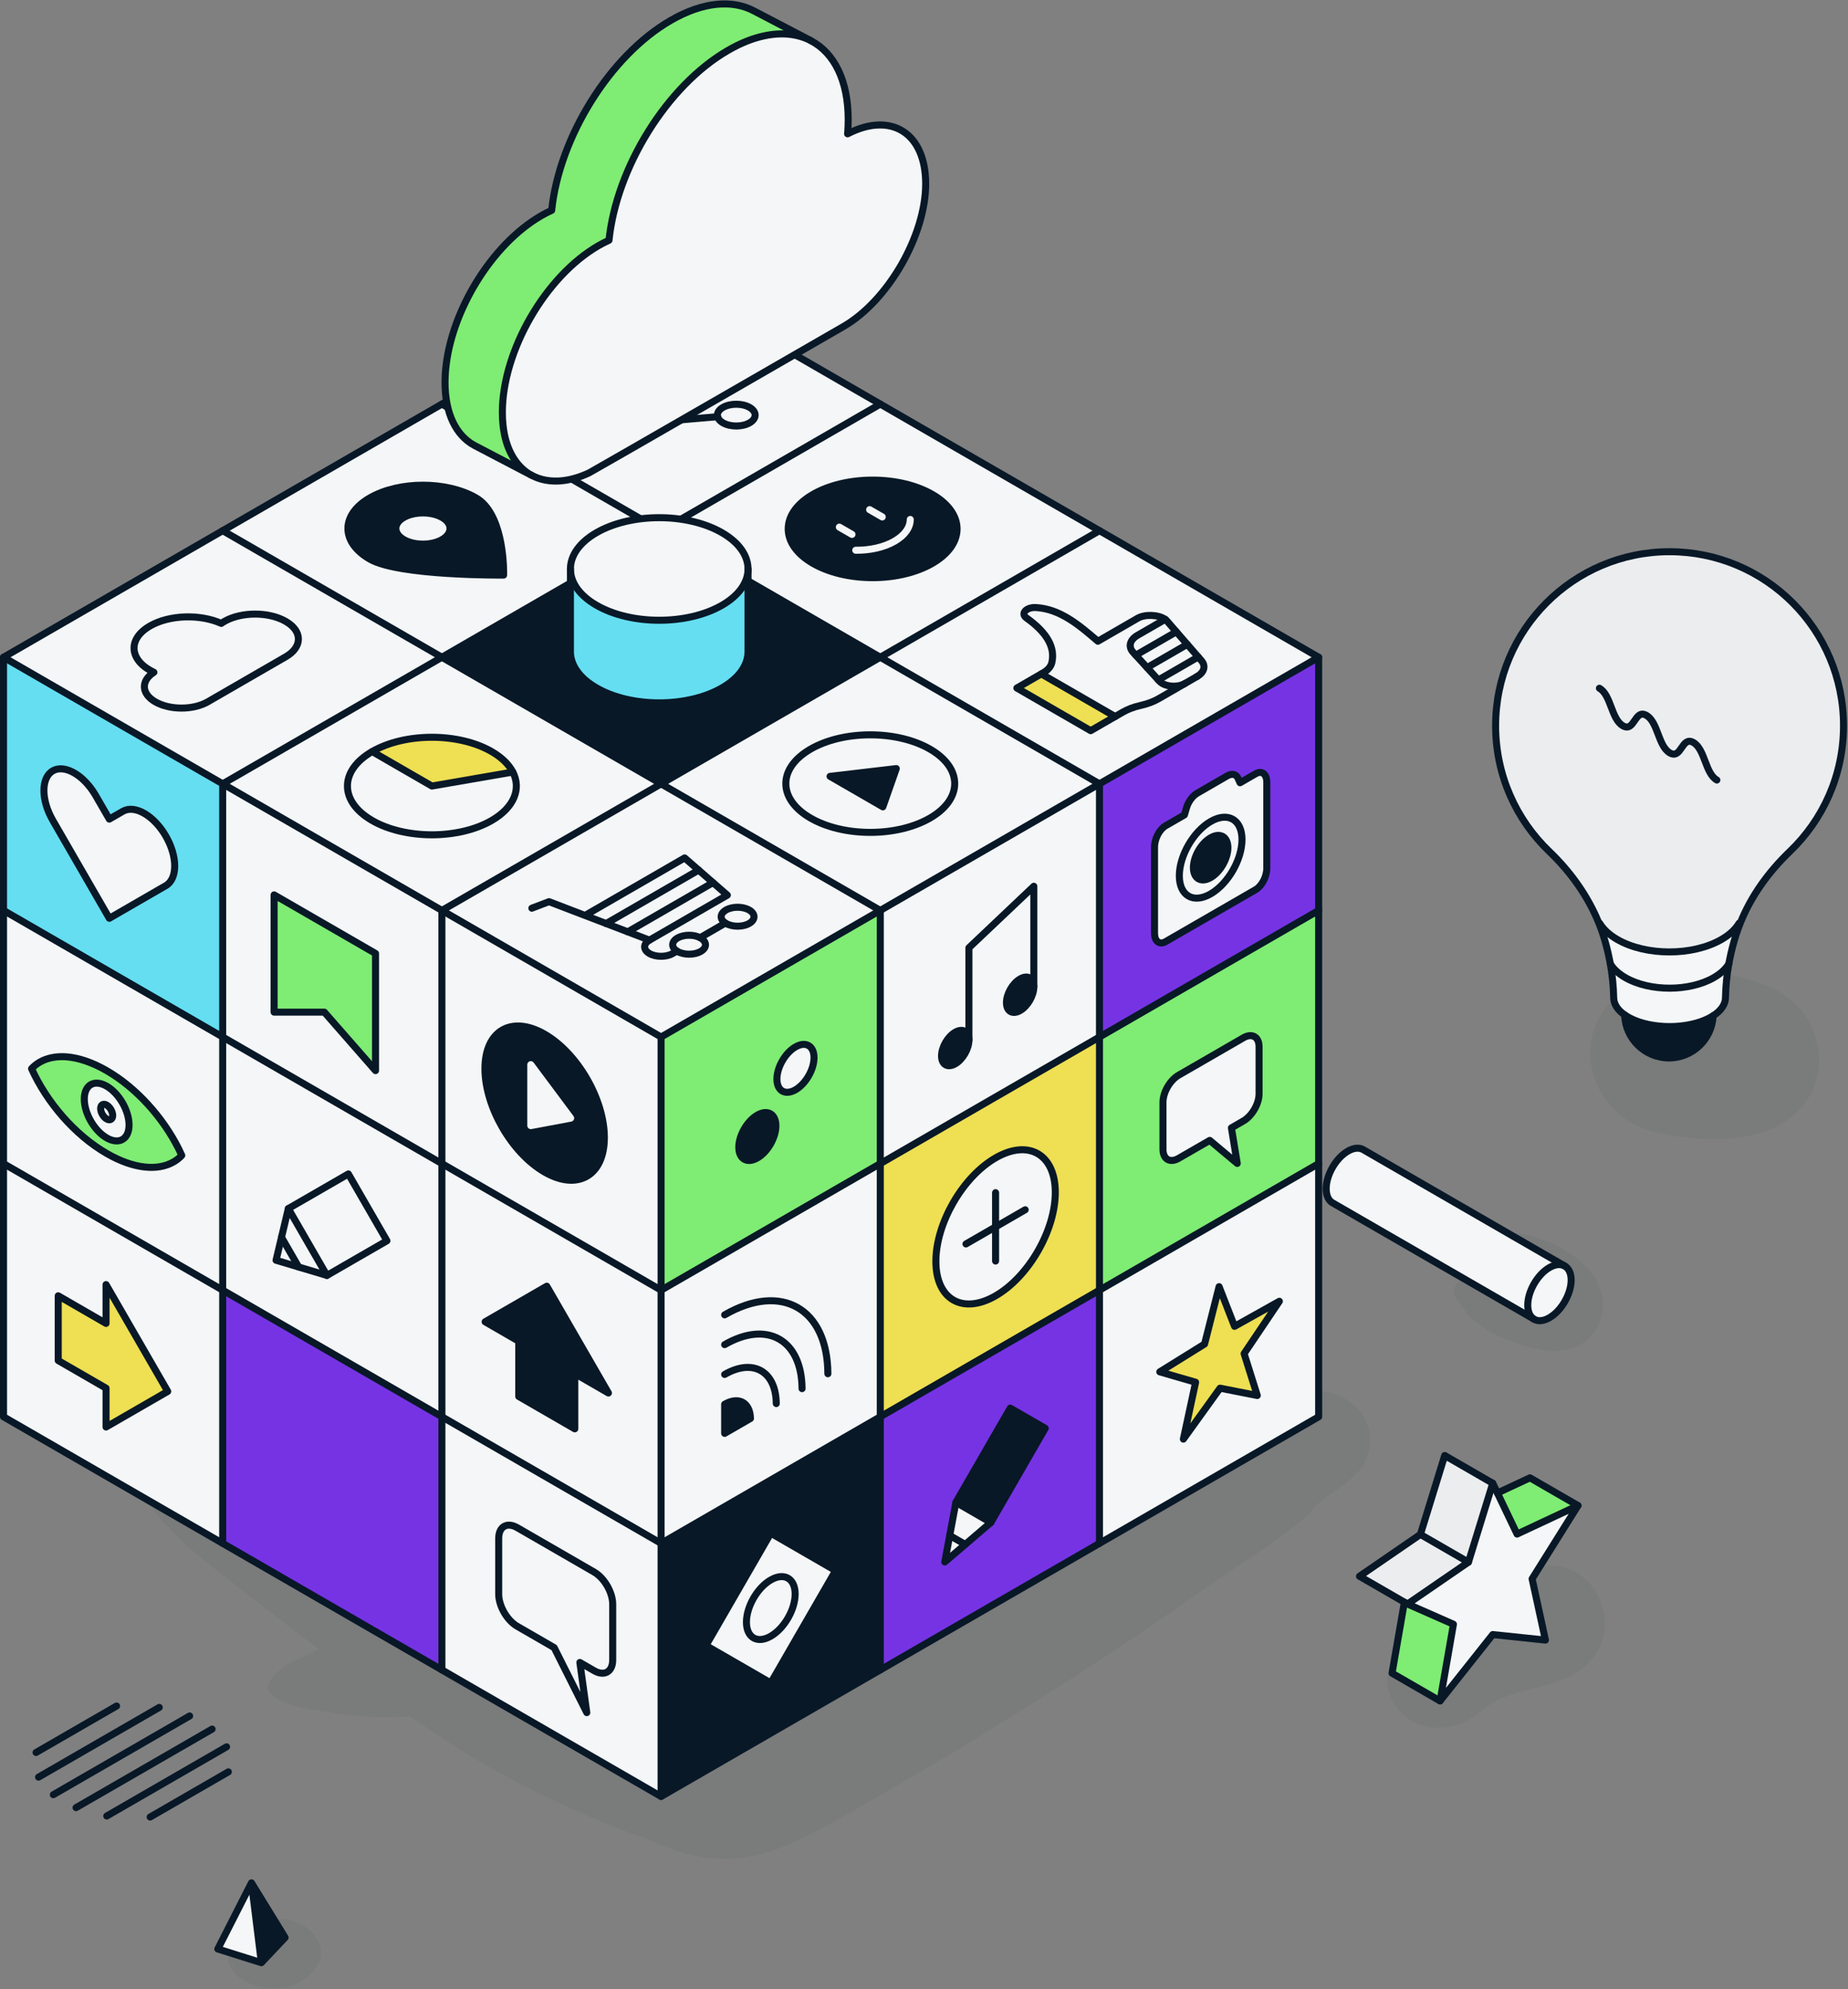 <svg width="789" height="849" viewBox="0 0 789 849" fill="none" xmlns="http://www.w3.org/2000/svg">
<rect x="0" y="0" width="789" height="849" fill="#808080" stroke="none"/>
<g clip-path="url(#clip0_101_1882)">
<path opacity="0.05" d="M695.02 478.295C703.37 483.645 712.86 484.875 722.53 485.725C731.56 486.515 741.49 486.355 750.26 483.995C759.29 481.575 767.79 476.035 772.56 467.835C779.92 455.185 776.97 438.975 766.79 428.805C759.68 421.705 750.03 418.705 740.49 416.605C728.73 414.015 714.58 411.255 704.29 418.935C704.08 418.975 703.86 419.015 703.65 419.065C691.86 421.635 682.74 430.385 679.81 442.115C676.33 456.045 683.17 470.705 695.02 478.295Z" fill="#081827"/>
<path d="M787.09 309.774C787.09 330.854 778.31 349.884 764.2 363.404C755.07 372.154 747.56 382.524 742.92 394.214L742.5 394.054C740.99 396.584 738.49 398.974 734.98 400.994C722.7 408.084 702.78 408.084 690.49 400.994C687 398.974 684.5 396.604 682.99 394.084L682.71 394.194C678.07 382.504 670.57 372.154 661.44 363.404C647.34 349.884 638.55 330.854 638.55 309.774C638.55 268.744 671.8 235.494 712.82 235.484C753.84 235.484 787.09 268.744 787.09 309.774Z" fill="#EBEDEF"/>
<path d="M738.12 411.385C737.28 416.125 736.8 420.935 736.69 425.815C736.69 428.565 734.93 431.315 731.42 433.565C730.89 433.905 730.31 434.235 729.7 434.555C727.37 435.765 724.68 436.665 721.81 437.265C718.93 437.875 715.88 438.175 712.82 438.175C706.71 438.175 700.6 436.975 695.94 434.555C695.1 434.115 694.34 433.655 693.65 433.185C690.51 431.025 688.96 428.415 688.96 425.815C688.85 420.935 688.36 416.125 687.52 411.385C688.8 413.525 690.93 415.545 693.9 417.265C704.35 423.295 721.29 423.295 731.74 417.265C734.71 415.555 736.84 413.535 738.12 411.385Z" fill="#F4F6F7"/>
<path d="M729.7 434.555C730.31 434.235 730.89 433.905 731.42 433.565C730.95 443.585 722.68 451.565 712.54 451.565C702.4 451.565 693.92 443.385 693.65 433.185C694.34 433.655 695.1 434.115 695.94 434.555C700.6 436.975 706.71 438.175 712.82 438.175C715.88 438.175 718.93 437.875 721.81 437.265C724.68 436.665 727.37 435.765 729.7 434.555Z" fill="#081827"/>
<path d="M682.99 394.085C684.5 396.605 687 398.975 690.49 400.995C702.78 408.085 722.7 408.085 734.98 400.995C738.49 398.975 740.99 396.585 742.5 394.055L742.92 394.215C742.34 395.685 741.8 397.165 741.31 398.675C740.11 402.355 739.14 406.105 738.4 409.935H738.39L738.12 411.385C736.84 413.535 734.71 415.555 731.74 417.265C721.29 423.295 704.35 423.295 693.9 417.265C690.93 415.545 688.8 413.525 687.52 411.385L687.25 409.935H687.24C686.5 406.105 685.53 402.355 684.34 398.675C683.85 397.165 683.31 395.665 682.71 394.195L682.99 394.085Z" fill="#F4F6F7"/>
<path d="M742.92 394.214C747.55 382.524 755.07 372.154 764.2 363.404C778.31 349.884 787.09 330.854 787.09 309.774C787.09 268.744 753.84 235.494 712.82 235.484C671.8 235.484 638.55 268.744 638.55 309.774C638.55 330.854 647.34 349.884 661.44 363.404C670.57 372.154 678.01 382.524 682.71 394.194C683.3 395.664 683.85 397.164 684.34 398.674C685.53 402.354 686.5 406.104 687.24 409.934H687.25C687.34 410.414 687.43 410.904 687.52 411.384C688.38 416.124 688.85 420.934 688.96 425.814C688.96 428.414 690.51 431.024 693.65 433.184C694.34 433.654 695.1 434.114 695.94 434.554C700.6 436.974 706.71 438.174 712.82 438.174C715.88 438.174 718.93 437.874 721.81 437.264C724.68 436.664 727.37 435.764 729.7 434.554C730.31 434.234 730.89 433.904 731.42 433.564C734.93 431.314 736.69 428.564 736.69 425.814C736.8 420.934 737.26 416.124 738.12 411.384C738.21 410.904 738.3 410.414 738.39 409.934H738.4C739.14 406.104 740.11 402.354 741.31 398.674C741.8 397.164 742.34 395.684 742.92 394.214Z" stroke="#081827" stroke-width="3" stroke-linecap="round" stroke-linejoin="round"/>
<path d="M682.87 293.765C687.88 296.655 687.88 306.895 692.89 309.785C697.91 312.685 697.91 302.445 702.92 305.335C707.93 308.235 707.93 318.475 712.94 321.365C717.97 324.265 717.97 314.035 722.98 316.915C727.99 319.825 727.99 330.055 733.01 332.945" stroke="#081827" stroke-width="3" stroke-linecap="round" stroke-linejoin="round"/>
<path d="M738.14 411.354C738.14 411.354 738.13 411.374 738.12 411.384C736.84 413.534 734.71 415.554 731.74 417.264C721.29 423.294 704.35 423.294 693.9 417.264C690.93 415.544 688.8 413.524 687.52 411.384" stroke="#081827" stroke-width="3" stroke-linecap="round" stroke-linejoin="round"/>
<path d="M742.5 394.055C740.99 396.585 738.49 398.975 734.98 400.995C722.7 408.085 702.78 408.085 690.49 400.995C687 398.975 684.5 396.605 682.99 394.085" stroke="#081827" stroke-width="3" stroke-linecap="round" stroke-linejoin="round"/>
<path d="M731.42 433.565C730.95 443.585 722.68 451.565 712.54 451.565C702.4 451.565 693.92 443.385 693.65 433.185" stroke="#081827" stroke-width="3" stroke-linecap="round" stroke-linejoin="round"/>
<path opacity="0.05" d="M119.41 819.245C114.33 819.775 109.8 822.355 108.14 827.365C107.77 827.435 107.41 827.515 107.09 827.605C103.67 828.515 95.76 832.555 97.57 837.565C100.25 844.975 107.82 848.015 115.32 848.545C123.6 849.135 130.57 846.165 135.34 839.305C139.27 833.655 135.96 826.455 131.05 822.935C127.66 820.505 123.64 818.805 119.41 819.245Z" fill="#081827"/>
<path opacity="0.05" d="M625.17 541.815C624.96 543.345 624.97 544.795 625.14 546.165C621.27 546.925 619.3 551.465 622.28 554.975C623.63 556.575 624.66 558.325 625.89 560.015C627.56 562.325 629.73 563.875 632 565.575C636.16 568.665 640.75 570.965 645.64 572.705C654.85 575.985 666.76 579.115 675.57 573.485C682.47 569.075 685.72 560.285 683.86 552.395C682.21 545.375 677.21 539.735 671.4 535.735C662.19 529.395 648.35 523.755 637.23 527.825C630.8 530.185 626.12 534.775 625.17 541.815Z" fill="#081827"/>
<path d="M508.32 275.195C504.59 276.625 501.17 278.205 497.78 280.235C497 280.715 496.2 281.155 495.39 281.585C481.4 274.915 462.4 285.445 462.58 302.285C462.77 320.575 480.3 329.825 496.5 330.365C508.81 330.775 523.4 324.685 531.95 315.755C539.14 308.245 541.63 295.465 535.75 286.335C530.3 277.885 518.55 271.265 508.34 275.175L508.32 275.195Z" fill="#7FEC74"/>
<path opacity="0.05" d="M63.23 640.994C71.6 654.034 84.63 664.134 96.66 673.494C109.82 683.734 122.99 693.954 136.26 704.044C134.04 705.004 131.82 705.974 129.65 707.004C124.06 709.644 118.09 712.564 114.91 718.014C114.03 719.524 114.27 721.624 115.53 722.854C120.09 727.274 126.49 728.444 132.6 729.574C139.76 730.904 147.16 731.754 154.39 732.534C161.32 733.284 167.91 733.054 174.86 732.684H175.09C188.89 742.284 203.07 751.334 217.98 759.234C235.49 768.504 253.6 776.674 272.19 783.564C273.23 783.944 274.3 784.204 275.38 784.354C279.86 786.594 284.52 788.524 289.41 790.124C301.87 794.194 315.35 794.414 327.87 790.484C340.35 786.564 351.82 779.974 363.13 773.544C405.58 749.404 447.17 723.894 487.63 696.534C499.19 688.714 510.61 680.704 522.1 672.794C534.17 664.484 547.15 656.554 558.11 646.804C559.36 645.694 560.35 644.404 561.12 643.004C565.64 639.694 570.12 636.344 574.57 632.934C579.09 629.484 582.6 626.164 584.17 620.454C585.55 615.454 584.93 608.794 582.06 604.354C576.42 595.614 562.94 589.994 553.48 596.864C520.22 621.004 485.18 642.784 449.03 662.304C430.94 672.074 412.42 680.984 394.25 690.584C375.37 700.564 356.66 710.884 337.87 721.024C327.38 726.684 316.67 732.074 306.44 738.184C301.35 741.224 296.18 744.244 291.26 747.604C289.03 745.704 286.38 744.144 283.36 743.034C279.59 741.654 275.85 740.224 272.12 738.724C271.39 738.434 270.28 737.984 269.69 737.744C267.95 737.004 266.23 736.244 264.5 735.474C257.2 732.214 250 728.734 242.89 725.084C232.33 719.664 221.84 714.024 211.44 708.274C210.43 700.844 205.55 693.864 197.59 691.814C192.46 690.494 186.94 690.654 181.48 691.344C159.89 678.964 138.36 666.444 116.28 655.004C107.94 650.684 99.38 645.324 90.23 643.124C81.84 641.114 74.03 637.664 65.22 637.494C63.51 637.464 62.27 639.504 63.22 640.984L63.23 640.994Z" fill="#081827"/>
<path d="M107.36 803.654L93 831.884L111.59 837.734L107.36 803.654Z" fill="#F4F6F7"/>
<path d="M107.36 803.654L111.59 837.734L121.72 827.004L107.36 803.654Z" fill="#081827"/>
<path d="M111.59 837.734L107.36 803.654L93 831.884L111.59 837.734ZM111.59 837.734L121.72 827.004L107.36 803.654" stroke="#081827" stroke-width="3" stroke-linecap="round" stroke-linejoin="round"/>
<path d="M566.19 507.395C566.19 510.355 567.23 512.425 568.9 513.395L654.97 563.085C653.29 562.115 652.25 560.035 652.26 557.085C652.26 554.175 653.26 550.955 654.89 548.085C656.57 545.125 658.92 542.525 661.52 541.025C664.08 539.545 666.4 539.405 668.07 540.375L582.01 490.685C580.33 489.715 578.02 489.855 575.46 491.335C572.86 492.835 570.51 495.425 568.83 498.395C567.2 501.265 566.19 504.485 566.2 507.395H566.19Z" fill="#F4F6F7"/>
<path d="M652.26 557.085C652.26 560.045 653.3 562.115 654.97 563.085C656.65 564.055 658.96 563.915 661.52 562.435C664.08 560.955 666.4 558.425 668.07 555.515C669.75 552.605 670.79 549.335 670.79 546.375C670.79 543.425 669.75 541.345 668.07 540.375C666.39 539.405 664.08 539.545 661.52 541.025C658.92 542.525 656.57 545.125 654.89 548.085C653.26 550.955 652.25 554.175 652.26 557.085Z" fill="#F4F6F7"/>
<path d="M668.08 540.385C666.4 539.415 664.09 539.555 661.53 541.035C658.93 542.535 656.58 545.135 654.9 548.095C653.27 550.965 652.26 554.185 652.27 557.095C652.27 560.055 653.31 562.125 654.98 563.095C656.66 564.065 658.97 563.925 661.53 562.445C664.09 560.965 666.41 558.435 668.08 555.525C669.76 552.615 670.8 549.345 670.8 546.385C670.8 543.435 669.76 541.355 668.08 540.385Z" stroke="#081827" stroke-width="3" stroke-linecap="round" stroke-linejoin="round"/>
<path d="M668.08 540.385L582.02 490.695C580.34 489.725 578.03 489.865 575.47 491.345C572.87 492.845 570.52 495.435 568.84 498.405C567.21 501.275 566.2 504.495 566.21 507.405C566.21 510.365 567.25 512.435 568.92 513.405L654.99 563.095" stroke="#081827" stroke-width="3" stroke-linecap="round" stroke-linejoin="round"/>
<path d="M563 496.655V604.725L469.42 658.745V550.685L563 496.655Z" fill="#F4F6F7"/>
<path d="M563 388.595V496.655L469.42 550.685V442.625L563 388.595Z" fill="#7FEC74"/>
<path d="M563 280.535V388.595L469.42 442.625V334.565L563 280.535Z" fill="#7633E4"/>
<path d="M563 280.535L469.42 334.565L375.84 280.535L469.42 226.505L563 280.535Z" fill="#F4F6F7"/>
<path d="M469.42 550.685V658.745L375.84 712.765V604.715L469.42 550.685Z" fill="#7633E4"/>
<path d="M469.42 442.625V550.685L375.84 604.715V496.655L469.42 442.625Z" fill="#EEDF53"/>
<path d="M469.42 334.564V442.624L375.84 496.654V388.594L469.42 334.564Z" fill="#F4F6F7"/>
<path d="M469.42 226.505L375.84 280.535L282.25 226.505L375.84 172.475L469.42 226.505Z" fill="#F4F6F7"/>
<path d="M469.42 334.565L375.84 388.595L282.25 334.565L375.84 280.535L469.42 334.565Z" fill="#F4F6F7"/>
<path d="M375.84 604.715V712.765L282.25 766.785V658.745L375.84 604.715Z" fill="#081827"/>
<path d="M375.84 496.655V604.715L282.25 658.745V550.685L375.84 496.655Z" fill="#F4F6F7"/>
<path d="M375.84 388.595V496.655L282.25 550.685V442.625L375.84 388.595Z" fill="#7FEC74"/>
<path d="M375.84 172.474L282.25 226.504L188.67 172.474L282.25 118.444L375.84 172.474Z" fill="#F4F6F7"/>
<path d="M375.84 280.535L282.25 334.565L188.67 280.535L282.25 226.505L375.84 280.535Z" fill="#081827"/>
<path d="M375.84 388.594L282.25 442.624L188.67 388.594L282.25 334.564L375.84 388.594Z" fill="#F4F6F7"/>
<path d="M282.25 658.745V766.785L188.67 712.765V604.715L282.25 658.745Z" fill="#F4F6F7"/>
<path d="M282.25 550.685V658.745L188.67 604.715V496.655L282.25 550.685Z" fill="#F4F6F7"/>
<path d="M282.25 442.625V550.685L188.67 496.655V388.595L282.25 442.625Z" fill="#F4F6F7"/>
<path d="M282.25 226.505L188.67 280.535L95.08 226.505L188.67 172.475L282.25 226.505Z" fill="#F4F6F7"/>
<path d="M282.25 334.565L188.67 388.595L95.08 334.565L188.67 280.535L282.25 334.565Z" fill="#F4F6F7"/>
<path d="M188.67 604.715V712.765L95.08 658.745V550.685L188.67 604.715Z" fill="#7633E4"/>
<path d="M188.67 496.655V604.715L95.08 550.685V442.625L188.67 496.655Z" fill="#F4F6F7"/>
<path d="M188.67 388.594V496.654L95.08 442.624V334.564L188.67 388.594Z" fill="#F4F6F7"/>
<path d="M188.67 280.535L95.08 334.565L1.5 280.535L95.08 226.505L188.67 280.535Z" fill="#F4F6F7"/>
<path d="M95.08 550.685V658.745L1.5 604.725V496.655L95.08 550.685Z" fill="#F4F6F7"/>
<path d="M95.08 442.625V550.685L1.5 496.655V388.595L95.08 442.625Z" fill="#F4F6F7"/>
<path d="M95.08 334.565V442.625L1.5 388.595V280.535L95.08 334.565Z" fill="#65DEF1"/>
<path d="M1.5 280.534L282.25 118.444L563 280.534L282.25 442.624L1.5 280.534Z" stroke="#081827" stroke-width="3" stroke-linecap="round" stroke-linejoin="round"/>
<path d="M282.25 442.625V766.785" stroke="#081827" stroke-width="3" stroke-linecap="round" stroke-linejoin="round"/>
<path d="M95.08 226.505L375.84 388.595V712.765" stroke="#081827" stroke-width="3" stroke-linecap="round" stroke-linejoin="round"/>
<path d="M1.5 388.595L282.25 550.685L563 388.595" stroke="#081827" stroke-width="3" stroke-linecap="round" stroke-linejoin="round"/>
<path d="M1.5 496.655L282.25 658.745L563 496.655" stroke="#081827" stroke-width="3" stroke-linecap="round" stroke-linejoin="round"/>
<path d="M188.67 172.475L469.42 334.565V658.745" stroke="#081827" stroke-width="3" stroke-linecap="round" stroke-linejoin="round"/>
<path d="M469.42 226.505L188.67 388.595V712.765" stroke="#081827" stroke-width="3" stroke-linecap="round" stroke-linejoin="round"/>
<path d="M375.84 172.475L95.08 334.565V658.745" stroke="#081827" stroke-width="3" stroke-linecap="round" stroke-linejoin="round"/>
<path d="M1.5 280.535V604.725L282.25 766.785L563 604.725V280.535" stroke="#081827" stroke-width="3" stroke-linecap="round" stroke-linejoin="round"/>
<path d="M319.37 243.124C319.26 248.634 315.56 254.134 308.27 258.334C293.46 266.884 269.46 266.884 254.65 258.334C247.24 254.054 243.54 248.454 243.54 242.854C243.54 237.254 247.24 231.644 254.64 227.374C269.45 218.824 293.45 218.824 308.26 227.374C315.78 231.714 319.48 237.434 319.36 243.114L319.37 243.124Z" fill="#F4F6F7"/>
<path d="M319.37 243.125V278.115C319.37 283.715 315.67 289.325 308.27 293.595C293.46 302.145 269.46 302.145 254.65 293.595C247.24 289.325 243.54 283.715 243.54 278.115V242.865C243.54 248.465 247.24 254.065 254.65 258.345C269.46 266.895 293.46 266.895 308.27 258.345C315.56 254.135 319.26 248.645 319.37 243.135V243.125Z" fill="#65DEF1"/>
<path d="M319.37 243.124C319.26 248.634 315.56 254.134 308.27 258.334C293.46 266.884 269.46 266.884 254.65 258.334C247.24 254.054 243.54 248.454 243.54 242.854C243.54 237.254 247.24 231.644 254.64 227.374C269.45 218.824 293.45 218.824 308.26 227.374C315.78 231.714 319.48 237.434 319.36 243.114L319.37 243.124Z" stroke="#081827" stroke-width="3" stroke-linecap="round" stroke-linejoin="round"/>
<path d="M319.37 242.865V278.115C319.37 283.715 315.67 289.325 308.27 293.595C293.46 302.145 269.46 302.145 254.65 293.595C247.24 289.325 243.54 283.715 243.54 278.115V242.865" stroke="#081827" stroke-width="3" stroke-linecap="round" stroke-linejoin="round"/>
<path d="M546.22 555.425L531.17 577.765L536.8 595.645L520.9 592.515L505.24 614.255L510.47 589.985L495.17 585.545L514.29 573.675L520.49 549.185L527.09 566.125L546.22 555.425Z" fill="#EEDF53"/>
<path d="M540.85 333.855V370.645C540.85 374.145 538.72 378.215 536.1 379.725L497.68 401.905C495.05 403.425 492.92 401.815 492.92 398.315V361.525C492.92 358.025 495.05 353.955 497.68 352.445L505.68 347.825L506.58 344.775C507.35 342.165 509.18 339.695 511.21 338.525L523.9 331.195C525.93 330.025 527.75 330.385 528.53 332.105L529.43 334.105L536.1 330.265C538.72 328.745 540.85 330.355 540.85 333.855ZM516.89 381.535C524.28 377.265 530.27 366.895 530.27 358.355C530.27 349.815 524.28 346.365 516.89 350.635C509.5 354.905 503.51 365.275 503.51 373.805C503.51 382.335 509.5 385.805 516.89 381.535Z" fill="#F4F6F7"/>
<path d="M537.56 446.814V466.864C537.56 471.124 534.57 476.314 530.88 478.444L525.75 481.414L528.24 496.584L516.5 486.754L503.22 494.414C499.53 496.544 496.53 494.814 496.53 490.554V470.504C496.53 466.234 499.53 461.054 503.22 458.924L530.88 442.954C534.57 440.824 537.56 442.544 537.56 446.814Z" fill="#F4F6F7"/>
<path d="M530.27 358.355C530.27 366.895 524.28 377.265 516.89 381.535C509.5 385.805 503.51 382.345 503.51 373.805C503.51 365.265 509.5 354.905 516.89 350.635C524.28 346.365 530.27 349.825 530.27 358.355ZM516.89 374.585C520.95 372.245 524.25 366.525 524.25 361.835C524.25 357.145 520.95 355.235 516.89 357.575C512.82 359.925 509.52 365.635 509.52 370.335C509.52 375.035 512.82 376.935 516.89 374.585Z" fill="#F4F6F7"/>
<path d="M524.25 361.834C524.25 366.524 520.95 372.244 516.89 374.584C512.82 376.934 509.52 375.034 509.52 370.334C509.52 365.634 512.82 359.924 516.89 357.574C520.95 355.234 524.25 357.134 524.25 361.834Z" fill="#081827"/>
<path d="M512.95 281.995C514.91 284.245 514.15 286.985 511.06 288.765L505.92 291.735C505.92 291.735 505.9 291.745 505.89 291.755C502.64 293.605 497.21 293.125 495.08 290.795L494.56 290.225L511.57 280.405L512.95 281.995Z" fill="#F4F6F7"/>
<path d="M506.9 275.035L511.57 280.405L494.56 290.225L489.74 284.945L506.9 275.035Z" fill="#F4F6F7"/>
<path d="M502.24 269.665L506.9 275.035L489.74 284.945L484.91 279.665L502.24 269.665Z" fill="#F4F6F7"/>
<path d="M505.89 291.755L494.71 298.205C492.52 299.475 489.89 300.455 487 301.105C484.11 301.745 481.49 302.735 479.3 304.005L476.11 305.845L444.59 287.645L445.38 287.185C447.38 286.035 448.67 284.525 449.06 282.905C450.54 276.625 447.41 270.285 438.24 263.755C435.6 261.875 438.18 259.075 442.35 259.325C452.65 259.945 460.63 266.715 468.74 273.695L485.75 263.875C488.81 262.115 494.64 262.255 497.46 264.355L485.69 271.155C482.36 273.075 481.59 276.035 483.79 278.435L495.08 290.795C497.21 293.125 502.64 293.605 505.89 291.755Z" fill="#F4F6F7"/>
<path d="M498.22 265.034L502.24 269.664L484.91 279.664L483.79 278.435C481.59 276.035 482.36 273.075 485.69 271.155L497.46 264.354C497.75 264.554 498 264.784 498.22 265.034Z" fill="#F4F6F7"/>
<path d="M476.11 305.845L465.66 311.875L434.14 293.675L444.59 287.645L476.11 305.845Z" fill="#EEDF53"/>
<path d="M431.319 600.975L408.111 641.188L423.034 649.801L446.242 609.587L431.319 600.975Z" fill="#081827"/>
<path d="M450.56 508.945C450.56 525.205 439.14 544.975 425.06 553.095C410.98 561.225 399.57 554.635 399.57 538.385C399.57 522.135 410.98 502.355 425.06 494.225C439.14 486.095 450.56 492.685 450.56 508.945Z" fill="#F4F6F7"/>
<path d="M441.39 421.205C441.39 424.935 438.78 429.465 435.55 431.335C432.32 433.195 429.7 431.685 429.7 427.955C429.7 424.225 432.32 419.695 435.55 417.835C438.78 415.965 441.39 417.485 441.39 421.205Z" fill="#081827"/>
<path d="M423.04 649.855L412.11 659.215L405.48 655.385L408.12 641.245L423.04 649.855Z" fill="#F4F6F7"/>
<path d="M413.68 443.965C413.68 447.685 411.06 452.225 407.83 454.085C404.6 455.945 401.99 454.435 401.99 450.705C401.99 446.975 404.6 442.445 407.83 440.585C411.06 438.725 413.68 440.235 413.68 443.965Z" fill="#081827"/>
<path d="M412.11 659.215L403.37 666.695L405.48 655.385L412.11 659.215Z" fill="#F4F6F7"/>
<path d="M372.57 246.565C392.48 246.565 408.62 237.243 408.62 225.745C408.62 214.246 392.48 204.925 372.57 204.925C352.66 204.925 336.52 214.246 336.52 225.745C336.52 237.243 352.66 246.565 372.57 246.565Z" fill="#081827"/>
<path d="M397.06 319.745C411.14 327.875 411.14 341.055 397.06 349.185C382.98 357.315 360.15 357.315 346.07 349.185C331.99 341.055 331.99 327.875 346.07 319.745C360.15 311.615 382.98 311.615 397.06 319.745ZM376.93 344.385L382.67 328.055L354.39 331.375L376.93 344.385Z" fill="#F4F6F7"/>
<path d="M382.67 328.055L376.93 344.385L354.39 331.375L382.67 328.055Z" fill="#081827"/>
<path d="M356.77 670.384L329.09 718.334L301.4 702.354L329.09 654.404L356.77 670.384ZM329.09 698.374C334.83 695.064 339.49 686.994 339.49 680.364C339.49 673.734 334.83 671.044 329.09 674.364C323.34 677.674 318.69 685.744 318.69 692.374C318.69 699.004 323.34 701.694 329.09 698.374Z" fill="#F4F6F7"/>
<path d="M347.55 451.425C347.55 456.485 344 462.625 339.63 465.155C335.25 467.675 331.7 465.625 331.7 460.575C331.7 455.525 335.25 449.385 339.63 446.855C344 444.325 347.55 446.375 347.55 451.425Z" fill="#7FEC74"/>
<path d="M339.49 680.365C339.49 686.995 334.83 695.065 329.09 698.375C323.34 701.695 318.69 699.005 318.69 692.375C318.69 685.745 323.34 677.675 329.09 674.365C334.83 671.045 339.49 673.735 339.49 680.365Z" fill="#F4F6F7"/>
<path d="M331.27 480.535C331.27 485.585 327.73 491.725 323.35 494.255C318.98 496.775 315.43 494.735 315.43 489.675C315.43 484.615 318.98 478.485 323.35 475.955C327.73 473.425 331.27 475.475 331.27 480.535Z" fill="#081827"/>
<path d="M320.05 173.895C323.19 175.715 323.19 178.655 320.05 180.475C316.9 182.285 311.8 182.285 308.66 180.475C305.51 178.655 305.51 175.715 308.66 173.895C311.8 172.085 316.9 172.085 320.05 173.895Z" fill="#F4F6F7"/>
<path d="M320.41 605.445L309.39 611.805V599.385C315.39 595.915 320.27 598.635 320.41 605.445Z" fill="#081827"/>
<path d="M319.87 388.425C322.61 390.015 322.61 392.575 319.87 394.155C317.13 395.735 312.7 395.715 309.96 394.155C309.87 394.105 309.78 394.055 309.7 393.995C307.22 392.405 307.31 389.965 309.96 388.425C312.69 386.845 317.13 386.845 319.87 388.425ZM316.57 392.245C317.49 391.725 317.49 390.865 316.57 390.335C315.66 389.805 314.17 389.805 313.26 390.335C312.34 390.865 312.34 391.725 313.26 392.245C314.17 392.775 315.66 392.775 316.57 392.245Z" fill="#F4F6F7"/>
<path d="M316.57 390.335C317.49 390.865 317.49 391.725 316.57 392.245C315.66 392.775 314.17 392.775 313.26 392.245C312.34 391.725 312.34 390.865 313.26 390.335C314.17 389.805 315.66 389.805 316.57 390.335Z" fill="#F4F6F7"/>
<path d="M310.54 382.065L277.28 401.275L268.03 397.735L304.41 376.725L310.54 382.065Z" fill="#F4F6F7"/>
<path d="M304.41 376.725L268.03 397.735L258.79 394.195L298.28 371.385L304.41 376.725Z" fill="#F4F6F7"/>
<path d="M299.17 400.374C301.88 402.004 301.91 404.524 299.17 406.104C296.44 407.684 292.01 407.664 289.26 406.104C289.17 406.054 289.09 406.004 289.01 405.944C286.52 404.364 286.61 401.914 289.26 400.374C291.92 398.844 296.17 398.794 298.91 400.234C299 400.274 299.09 400.324 299.17 400.374ZM295.87 404.194C296.79 403.674 296.79 402.814 295.87 402.284C294.96 401.754 293.47 401.754 292.56 402.284C291.64 402.814 291.64 403.674 292.56 404.194C293.47 404.724 294.96 404.724 295.87 404.194Z" fill="#F4F6F7"/>
<path d="M298.28 371.385L258.79 394.195L249.78 390.745L292.31 366.185L298.28 371.385Z" fill="#F4F6F7"/>
<path d="M295.87 402.285C296.79 402.815 296.79 403.675 295.87 404.195C294.96 404.725 293.47 404.725 292.56 404.195C291.64 403.675 291.64 402.815 292.56 402.285C293.47 401.755 294.96 401.755 295.87 402.285Z" fill="#F4F6F7"/>
<path d="M280.29 150.945C283.43 152.755 283.43 155.705 280.29 157.515C278.42 158.595 275.85 159.035 273.42 158.825C271.77 158.685 270.17 158.255 268.9 157.515C265.75 155.705 265.75 152.755 268.9 150.945C272.04 149.125 277.14 149.125 280.29 150.945Z" fill="#F4F6F7"/>
<path d="M273.42 177.855C276.57 179.675 276.57 182.615 273.42 184.435C270.28 186.255 265.18 186.255 262.03 184.435C258.89 182.615 258.89 179.675 262.03 177.855C265.18 176.045 270.28 176.045 273.42 177.855Z" fill="#F4F6F7"/>
<path d="M261.59 684.735V708.525C261.59 713.575 258.03 715.625 253.66 713.105L247.57 709.585L250.53 730.995L236.6 703.255L220.85 694.155C216.47 691.635 212.92 685.475 212.92 680.425V656.635C212.92 651.575 216.47 649.535 220.85 652.055L253.66 670.995C258.03 673.525 261.59 679.675 261.59 684.735Z" fill="#F4F6F7"/>
<path d="M233.44 548.984L259.77 594.574L245.41 586.294V609.874L221.48 596.054V572.474L207.12 564.184L233.44 548.984Z" fill="#081827"/>
<path d="M232.53 441.405C246.61 449.535 258.03 469.305 258.03 485.565C258.03 501.825 246.61 508.415 232.53 500.285C218.45 492.155 207.04 472.385 207.04 456.125C207.04 439.865 218.45 433.275 232.53 441.405ZM243.64 477.255L226.62 454.425V480.445L243.64 477.255Z" fill="#081827"/>
<path d="M226.62 454.425L243.64 477.255L226.62 480.445V454.425Z" fill="#F4F6F7"/>
<path d="M218.95 329.535C222.61 336.625 219.59 344.625 209.89 350.225C195.81 358.355 172.98 358.355 158.9 350.225C144.82 342.095 144.82 328.915 158.9 320.785L184.39 335.505L218.94 329.535H218.95Z" fill="#F4F6F7"/>
<path d="M218.95 329.535L184.4 335.505L158.91 320.785C172.99 312.655 195.82 312.655 209.9 320.785C214.28 323.315 217.3 326.335 218.96 329.535H218.95Z" fill="#EEDF53"/>
<path d="M215.03 244.605V244.695C215.03 245.195 215.03 245.465 215.03 245.465C215.03 245.465 170.44 245.885 157.93 238.665C151.67 235.055 148.54 230.315 148.55 225.585C148.54 220.845 151.67 216.115 157.93 212.505C170.44 205.285 190.73 205.285 203.24 212.505C214.38 218.935 215.03 240.065 215.04 244.605H215.03ZM188.75 230.305C193.26 227.695 193.27 223.455 188.75 220.865C188.36 220.645 187.95 220.445 187.52 220.255C183.41 218.455 177.72 218.495 173.62 220.255C173.19 220.435 172.79 220.645 172.4 220.865C167.88 223.455 167.89 227.695 172.4 230.305C176.91 232.905 184.23 232.905 188.75 230.305Z" fill="#081827"/>
<path d="M188.75 220.865C193.27 223.455 193.26 227.695 188.75 230.305C184.23 232.905 176.91 232.905 172.4 230.305C167.89 227.695 167.88 223.455 172.4 220.865C172.79 220.645 173.19 220.435 173.62 220.255C177.72 218.495 183.41 218.455 187.52 220.255C187.95 220.445 188.36 220.645 188.75 220.865Z" fill="#F4F6F7"/>
<path d="M148.741 501.061L123.115 515.856L139.585 544.383L165.211 529.588L148.741 501.061Z" fill="#F4F6F7"/>
<path d="M160.33 406.965V456.975L138.48 432.015H117.03V381.965L160.33 406.965Z" fill="#7FEC74"/>
<path d="M123.1 515.865L139.57 544.395L127.51 540.795L120.19 528.115L123.1 515.865Z" fill="#F4F6F7"/>
<path d="M120.19 528.115L127.51 540.795L117.86 537.915L120.19 528.115Z" fill="#F4F6F7"/>
<path d="M124.42 266.955C126.44 268.745 127.44 270.815 127.41 272.885V272.965C127.36 274.315 126.88 275.665 125.96 276.925C125.29 277.865 124.37 278.745 123.21 279.555C122.83 279.825 122.42 280.085 121.99 280.335L88.71 299.555C82.52 303.125 72.48 303.125 66.29 299.555C60.3 296.095 60.1 290.565 65.69 286.965C65.69 286.965 65.71 286.965 65.71 286.955C65.67 286.935 65.63 286.915 65.58 286.895C65.04 286.635 64.51 286.355 64 286.065C59.37 283.415 57.13 279.885 57.24 276.395V276.205C57.35 274.215 58.23 272.245 59.87 270.435C60.93 269.275 62.3 268.185 64 267.205C72.32 262.395 85.4 262.025 94.47 266.085C94.89 265.785 95.33 265.495 95.81 265.225C103.06 261.085 114.76 261.055 121.98 265.225C122.92 265.765 123.73 266.345 124.42 266.955Z" fill="#F4F6F7"/>
<path d="M76.29 490.374C76.75 491.294 77.2 492.234 77.61 493.164C76.64 494.204 75.54 495.084 74.33 495.814L74.11 495.934C67.3 499.874 57.03 498.954 45.54 492.314C31.87 484.414 19.92 470.424 13.48 456.134C14.5 455.034 15.68 454.104 16.98 453.354L17.17 453.244C20.27 451.514 24.08 450.774 28.36 451.084C33.51 451.484 39.34 453.404 45.54 456.974C58.33 464.364 69.61 477.064 76.29 490.374ZM55.1 480.164C55.1 474.064 50.82 466.654 45.54 463.614C40.26 460.564 35.99 463.034 35.99 469.134C35.99 475.234 40.26 482.634 45.54 485.684C50.82 488.724 55.1 486.264 55.1 480.164Z" fill="#7FEC74"/>
<path d="M70.79 356.865C73.32 361.245 74.59 365.805 74.59 369.635C74.59 373.465 73.32 376.565 70.79 378.025L46.67 391.955L22.55 350.175C17.48 341.405 17.48 331.935 22.55 329.015C23.56 328.435 24.7 328.155 25.92 328.155C30.77 328.155 36.82 332.585 40.87 339.595L46.67 349.625L52.46 346.285C57.52 343.365 65.72 348.095 70.79 356.865Z" fill="#F4F6F7"/>
<path d="M45.28 548.305L71.61 593.895L45.28 609.095V592.515L24.86 580.725V553.085L45.28 564.875V548.305Z" fill="#EEDF53"/>
<path d="M45.54 463.615C50.82 466.655 55.1 474.065 55.1 480.165C55.1 486.265 50.82 488.725 45.54 485.685C40.26 482.635 35.99 475.225 35.99 469.135C35.99 463.045 40.26 460.565 45.54 463.615ZM48.11 476.125C48.11 474.495 46.96 472.505 45.54 471.685C44.13 470.855 42.97 471.525 42.97 473.165C42.97 474.805 44.13 476.795 45.54 477.615C46.96 478.435 48.11 477.775 48.11 476.125Z" fill="#F4F6F7"/>
<path d="M45.54 471.685C46.96 472.505 48.11 474.495 48.11 476.125C48.11 477.755 46.96 478.435 45.54 477.615C44.13 476.795 42.97 474.805 42.97 473.165C42.97 471.525 44.13 470.855 45.54 471.685Z" fill="#F4F6F7"/>
<path d="M46.67 391.955L22.55 350.175C17.48 341.405 17.48 331.935 22.55 329.015C23.56 328.435 24.7 328.155 25.92 328.155C30.77 328.155 36.82 332.585 40.87 339.595L46.67 349.625L52.46 346.285C57.52 343.365 65.72 348.095 70.79 356.865C73.32 361.245 74.59 365.805 74.59 369.635C74.59 373.465 73.32 376.565 70.79 378.025L46.67 391.955Z" stroke="#081827" stroke-width="3" stroke-linecap="round" stroke-linejoin="round"/>
<path d="M450.56 508.945C450.56 492.685 439.14 486.095 425.06 494.225C410.98 502.355 399.57 522.125 399.57 538.385C399.57 554.645 410.98 561.225 425.06 553.095C439.14 544.975 450.56 525.205 450.56 508.945Z" stroke="#081827" stroke-width="3" stroke-linecap="round" stroke-linejoin="round"/>
<path d="M425.06 538.254V509.064" stroke="#081827" stroke-width="3" stroke-linecap="round" stroke-linejoin="round"/>
<path d="M437.7 516.365L412.42 530.955" stroke="#081827" stroke-width="3" stroke-linecap="round" stroke-linejoin="round"/>
<path d="M372.57 246.565C392.48 246.565 408.62 237.243 408.62 225.745C408.62 214.246 392.48 204.925 372.57 204.925C352.66 204.925 336.52 214.246 336.52 225.745C336.52 237.243 352.66 246.565 372.57 246.565Z" stroke="#081827" stroke-width="3" stroke-linecap="round" stroke-linejoin="round"/>
<path d="M365.36 234.865C371.35 234.925 377.38 233.635 381.95 230.995C386.38 228.435 388.62 225.085 388.64 221.725" stroke="#F4F6F7" stroke-width="3" stroke-linecap="round" stroke-linejoin="round"/>
<path d="M358.36 224.995L363.76 228.105" stroke="#F4F6F7" stroke-width="3" stroke-linecap="round" stroke-linejoin="round"/>
<path d="M371.28 217.535L376.68 220.645" stroke="#F4F6F7" stroke-width="3" stroke-linecap="round" stroke-linejoin="round"/>
<path d="M160.33 456.975L138.48 432.015H117.03V381.965L160.33 406.965V456.975Z" stroke="#081827" stroke-width="3" stroke-linecap="round" stroke-linejoin="round"/>
<path d="M74.33 495.814L74.11 495.934C67.3 499.874 57.03 498.954 45.54 492.314C31.87 484.414 19.92 470.424 13.48 456.134C14.5 455.034 15.68 454.104 16.98 453.354L17.17 453.244C20.27 451.514 24.08 450.774 28.36 451.084C33.51 451.484 39.34 453.404 45.54 456.974C58.33 464.364 69.61 477.064 76.29 490.374C76.75 491.294 77.2 492.234 77.61 493.164C76.64 494.204 75.54 495.084 74.33 495.814Z" stroke="#081827" stroke-width="3" stroke-linecap="round" stroke-linejoin="round"/>
<path d="M55.1 480.165C55.1 474.065 50.82 466.655 45.54 463.615C40.26 460.565 35.99 463.035 35.99 469.135C35.99 475.235 40.26 482.635 45.54 485.685C50.82 488.725 55.1 486.265 55.1 480.165Z" stroke="#081827" stroke-width="3" stroke-linecap="round" stroke-linejoin="round"/>
<path d="M48.11 476.125C48.11 474.495 46.96 472.505 45.54 471.685C44.13 470.855 42.97 471.525 42.97 473.165C42.97 474.805 44.13 476.795 45.54 477.615C46.96 478.435 48.11 477.775 48.11 476.125Z" stroke="#081827" stroke-width="3" stroke-linecap="round" stroke-linejoin="round"/>
<path d="M218.95 329.535C217.29 326.335 214.27 323.315 209.89 320.785C195.81 312.655 172.98 312.655 158.9 320.785C144.82 328.915 144.82 342.095 158.9 350.225C172.98 358.355 195.81 358.355 209.89 350.225C219.59 344.625 222.62 336.625 218.95 329.535Z" stroke="#081827" stroke-width="3" stroke-linecap="round" stroke-linejoin="round"/>
<path d="M158.9 320.785L184.39 335.505L218.94 329.535" stroke="#081827" stroke-width="3" stroke-linecap="round" stroke-linejoin="round"/>
<path d="M413.68 443.965C413.68 447.685 411.06 452.225 407.83 454.085C404.6 455.945 401.99 454.435 401.99 450.705C401.99 446.975 404.6 442.445 407.83 440.585C411.06 438.725 413.68 440.235 413.68 443.965Z" stroke="#081827" stroke-width="3" stroke-linecap="round" stroke-linejoin="round"/>
<path d="M441.39 421.205C441.39 424.935 438.78 429.465 435.55 431.335C432.32 433.195 429.7 431.685 429.7 427.955C429.7 424.225 432.32 419.695 435.55 417.835C438.78 415.965 441.39 417.485 441.39 421.205Z" stroke="#081827" stroke-width="3" stroke-linecap="round" stroke-linejoin="round"/>
<path d="M413.68 443.965V404.535L441.39 378.285V421.205" stroke="#081827" stroke-width="3" stroke-linecap="round" stroke-linejoin="round"/>
<path d="M309.39 573.934C327.56 563.444 342.3 571.864 342.44 592.714" stroke="#081827" stroke-width="3" stroke-linecap="round" stroke-linejoin="round"/>
<path d="M309.39 599.385C315.39 595.915 320.27 598.635 320.41 605.445L309.39 611.805V599.385Z" stroke="#081827" stroke-width="3" stroke-linecap="round" stroke-linejoin="round"/>
<path d="M331.43 599.085C331.29 585.245 321.48 579.685 309.39 586.655" stroke="#081827" stroke-width="3" stroke-linecap="round" stroke-linejoin="round"/>
<path d="M309.39 561.215C333.65 547.215 353.32 558.475 353.46 586.355" stroke="#081827" stroke-width="3" stroke-linecap="round" stroke-linejoin="round"/>
<path d="M71.61 593.895L45.28 548.305V564.875L24.86 553.085V580.725L45.28 592.515V609.095L71.61 593.895Z" stroke="#081827" stroke-width="3" stroke-linecap="round" stroke-linejoin="round"/>
<path d="M233.44 548.984L207.12 564.184L221.48 572.474V596.054L245.41 609.874V586.294L259.77 594.574L233.44 548.984Z" stroke="#081827" stroke-width="3" stroke-linecap="round" stroke-linejoin="round"/>
<path d="M546.22 555.425L531.17 577.765L536.8 595.645L520.9 592.515L505.24 614.255L510.47 589.985L495.17 585.545L514.29 573.675L520.49 549.185L527.09 566.125L546.22 555.425Z" stroke="#081827" stroke-width="3" stroke-linecap="round" stroke-linejoin="round"/>
<path d="M139.57 544.395L165.2 529.605L148.73 501.075L123.1 515.865L117.86 537.915L139.57 544.395Z" stroke="#081827" stroke-width="3" stroke-linecap="round" stroke-linejoin="round"/>
<path d="M123.1 515.865L139.57 544.395" stroke="#081827" stroke-width="3" stroke-linecap="round" stroke-linejoin="round"/>
<path d="M120.19 528.115L127.51 540.795" stroke="#081827" stroke-width="3" stroke-linecap="round" stroke-linejoin="round"/>
<path d="M423.04 649.855L446.25 609.645L431.33 601.035L408.12 641.245L403.37 666.695L423.04 649.855Z" stroke="#081827" stroke-width="3" stroke-linecap="round" stroke-linejoin="round"/>
<path d="M408.12 641.245L423.04 649.855" stroke="#081827" stroke-width="3" stroke-linecap="round" stroke-linejoin="round"/>
<path d="M405.48 655.385L412.11 659.215" stroke="#081827" stroke-width="3" stroke-linecap="round" stroke-linejoin="round"/>
<path d="M261.59 684.735V708.525C261.59 713.575 258.03 715.625 253.66 713.105L247.57 709.585L250.53 730.995L236.6 703.255L220.85 694.155C216.47 691.635 212.92 685.475 212.92 680.425V656.635C212.92 651.575 216.47 649.535 220.85 652.055L253.66 670.995C258.03 673.525 261.59 679.675 261.59 684.735Z" stroke="#081827" stroke-width="3" stroke-linecap="round" stroke-linejoin="round"/>
<path d="M537.56 446.814V466.864C537.56 471.124 534.57 476.314 530.88 478.444L525.75 481.414L528.24 496.584L516.5 486.754L503.22 494.414C499.53 496.544 496.53 494.814 496.53 490.554V470.504C496.53 466.234 499.53 461.054 503.22 458.924L530.88 442.954C534.57 440.824 537.56 442.544 537.56 446.814Z" stroke="#081827" stroke-width="3" stroke-linecap="round" stroke-linejoin="round"/>
<path d="M530.27 358.355C530.27 349.825 524.28 346.365 516.89 350.635C509.5 354.905 503.51 365.275 503.51 373.805C503.51 382.335 509.5 385.805 516.89 381.535C524.28 377.265 530.27 366.895 530.27 358.355Z" stroke="#081827" stroke-width="3" stroke-linecap="round" stroke-linejoin="round"/>
<path d="M524.25 361.834C524.25 357.134 520.95 355.234 516.89 357.574C512.82 359.924 509.52 365.634 509.52 370.334C509.52 375.034 512.82 376.934 516.89 374.584C520.95 372.244 524.25 366.524 524.25 361.834Z" stroke="#081827" stroke-width="3" stroke-linecap="round" stroke-linejoin="round"/>
<path d="M505.68 347.825L506.58 344.775C507.35 342.165 509.18 339.695 511.21 338.525L523.9 331.195C525.93 330.025 527.75 330.385 528.53 332.105L529.43 334.105L536.1 330.265C538.72 328.745 540.85 330.355 540.85 333.855V370.645C540.85 374.145 538.72 378.215 536.1 379.725L497.68 401.905C495.05 403.425 492.92 401.815 492.92 398.315V361.525C492.92 358.025 495.05 353.955 497.68 352.445L505.68 347.825Z" stroke="#081827" stroke-width="3" stroke-linecap="round" stroke-linejoin="round"/>
<path d="M289.01 405.944C289.09 406.004 289.17 406.054 289.26 406.104C292.01 407.664 296.44 407.684 299.17 406.104C301.91 404.524 301.88 402.004 299.17 400.374C299.09 400.324 299 400.274 298.91 400.234C296.17 398.794 291.92 398.844 289.26 400.374C286.61 401.914 286.52 404.364 289.01 405.944Z" stroke="#081827" stroke-width="3" stroke-linecap="round" stroke-linejoin="round"/>
<path d="M277.28 401.274C274.54 402.854 274.54 405.414 277.28 406.994C280.02 408.574 284.46 408.574 287.19 406.994L289.01 405.944" stroke="#081827" stroke-width="3" stroke-linecap="round" stroke-linejoin="round"/>
<path d="M298.91 400.235L309.7 393.995" stroke="#081827" stroke-width="3" stroke-linecap="round" stroke-linejoin="round"/>
<path d="M319.87 388.425C317.13 386.845 312.69 386.845 309.96 388.425C307.31 389.965 307.22 392.405 309.7 393.995C309.78 394.055 309.87 394.105 309.96 394.155C312.7 395.715 317.13 395.735 319.87 394.155C322.61 392.575 322.61 390.015 319.87 388.425Z" stroke="#081827" stroke-width="3" stroke-linecap="round" stroke-linejoin="round"/>
<path d="M227.07 387.645L234.41 384.855L277.28 401.275L310.54 382.065L292.31 366.185L249.78 390.745" stroke="#081827" stroke-width="3" stroke-linecap="round" stroke-linejoin="round"/>
<path d="M268.03 397.735L304.41 376.725" stroke="#081827" stroke-width="3" stroke-linecap="round" stroke-linejoin="round"/>
<path d="M258.79 394.195L298.28 371.385" stroke="#081827" stroke-width="3" stroke-linecap="round" stroke-linejoin="round"/>
<path d="M511.06 288.765C514.15 286.985 514.91 284.245 512.95 281.995L498.22 265.035C498 264.785 497.75 264.565 497.46 264.355C494.6 262.305 488.81 262.115 485.75 263.875L468.74 273.695C460.63 266.715 452.65 259.945 442.35 259.325C438.18 259.075 435.6 261.875 438.24 263.755C447.41 270.285 450.54 276.625 449.06 282.905C448.67 284.525 447.38 286.035 445.38 287.185L434.14 293.675L465.66 311.875L479.3 304.005C481.49 302.735 484.11 301.745 487 301.105C489.89 300.455 492.52 299.475 494.71 298.205L505.89 291.755" stroke="#081827" stroke-width="3" stroke-linecap="round" stroke-linejoin="round"/>
<path d="M444.59 287.645L476.11 305.845" stroke="#081827" stroke-width="3" stroke-linecap="round" stroke-linejoin="round"/>
<path d="M497.48 264.345L485.69 271.155C482.36 273.075 481.59 276.035 483.79 278.435L495.08 290.795C497.21 293.125 502.64 293.605 505.89 291.755C505.9 291.745 505.91 291.745 505.92 291.735L511.06 288.765" stroke="#081827" stroke-width="3" stroke-linecap="round" stroke-linejoin="round"/>
<path d="M484.91 279.665L502.24 269.665" stroke="#081827" stroke-width="3" stroke-linecap="round" stroke-linejoin="round"/>
<path d="M489.74 284.945L506.9 275.035" stroke="#081827" stroke-width="3" stroke-linecap="round" stroke-linejoin="round"/>
<path d="M494.56 290.225L511.57 280.405" stroke="#081827" stroke-width="3" stroke-linecap="round" stroke-linejoin="round"/>
<path d="M371.56 355.285C391.47 355.285 407.61 345.963 407.61 334.465C407.61 322.966 391.47 313.645 371.56 313.645C351.65 313.645 335.51 322.966 335.51 334.465C335.51 345.963 351.65 355.285 371.56 355.285Z" stroke="#081827" stroke-width="3" stroke-linecap="round" stroke-linejoin="round"/>
<path d="M354.39 331.375L376.93 344.385L382.67 328.055L354.39 331.375Z" stroke="#081827" stroke-width="3" stroke-linecap="round" stroke-linejoin="round"/>
<path d="M258.03 485.565C258.03 469.305 246.61 449.535 232.53 441.405C218.45 433.275 207.04 439.865 207.04 456.125C207.04 472.385 218.45 492.155 232.53 500.285C246.61 508.415 258.03 501.825 258.03 485.565Z" stroke="#081827" stroke-width="3" stroke-linecap="round" stroke-linejoin="round"/>
<path d="M226.62 454.425V480.445L243.64 477.255L226.62 454.425Z" stroke="#F4F6F7" stroke-width="3" stroke-linecap="round" stroke-linejoin="round"/>
<path d="M273.42 177.855C270.28 176.045 265.18 176.045 262.03 177.855C258.89 179.675 258.89 182.615 262.03 184.435C265.18 186.255 270.28 186.255 273.42 184.435C276.57 182.615 276.57 179.675 273.42 177.855Z" stroke="#081827" stroke-width="3" stroke-linecap="round" stroke-linejoin="round"/>
<path d="M280.29 150.945C277.14 149.125 272.04 149.125 268.9 150.945C265.75 152.755 265.75 155.705 268.9 157.515C270.17 158.255 271.77 158.685 273.42 158.825C275.85 159.035 278.42 158.595 280.29 157.515C283.43 155.705 283.43 152.755 280.29 150.945Z" stroke="#081827" stroke-width="3" stroke-linecap="round" stroke-linejoin="round"/>
<path d="M320.05 173.895C323.19 175.715 323.19 178.655 320.05 180.475C316.9 182.285 311.8 182.285 308.66 180.475C305.51 178.655 305.51 175.715 308.66 173.895C311.8 172.085 316.9 172.085 320.05 173.895Z" stroke="#081827" stroke-width="3" stroke-linecap="round" stroke-linejoin="round"/>
<path d="M306.38 177.865L275.7 180.475" stroke="#081827" stroke-width="3" stroke-linecap="round" stroke-linejoin="round"/>
<path d="M268.9 176.545L273.42 158.825" stroke="#081827" stroke-width="3" stroke-linecap="round" stroke-linejoin="round"/>
<path d="M215.03 244.605C215.03 240.065 214.37 218.935 203.23 212.505C190.72 205.285 170.43 205.285 157.92 212.505C151.66 216.115 148.53 220.845 148.54 225.585C148.53 230.315 151.66 235.055 157.92 238.665C170.43 245.885 215.02 245.465 215.02 245.465C215.02 245.465 215.02 245.195 215.02 244.695V244.605H215.03Z" stroke="#081827" stroke-width="3" stroke-linecap="round" stroke-linejoin="round"/>
<path d="M173.62 220.255C173.19 220.435 172.79 220.645 172.4 220.865C167.88 223.455 167.89 227.695 172.4 230.305C176.91 232.905 184.23 232.905 188.75 230.305C193.26 227.695 193.27 223.455 188.75 220.865C188.36 220.645 187.95 220.445 187.52 220.255C183.41 218.455 177.72 218.495 173.62 220.255Z" stroke="#081827" stroke-width="3" stroke-linecap="round" stroke-linejoin="round"/>
<path d="M57.24 276.205V276.395C57.13 279.885 59.37 283.415 64 286.065C64.51 286.355 65.04 286.635 65.58 286.895C65.63 286.915 65.67 286.935 65.71 286.955C65.71 286.965 65.7 286.965 65.69 286.965C60.1 290.565 60.3 296.095 66.29 299.555C72.48 303.125 82.52 303.125 88.71 299.555L121.99 280.335C122.42 280.085 122.83 279.825 123.21 279.555C124.37 278.745 125.29 277.865 125.96 276.925C126.88 275.665 127.36 274.315 127.4 272.965V272.885C127.44 270.815 126.44 268.745 124.42 266.955C123.73 266.345 122.92 265.765 121.98 265.225C114.76 261.055 103.06 261.085 95.81 265.225C95.33 265.495 94.89 265.785 94.47 266.085C85.4 262.025 72.32 262.395 64 267.205C62.3 268.185 60.93 269.275 59.87 270.435C58.23 272.245 57.35 274.215 57.24 276.205Z" stroke="#081827" stroke-width="3" stroke-linecap="round" stroke-linejoin="round"/>
<path d="M331.27 480.535C331.27 485.585 327.73 491.725 323.35 494.255C318.98 496.775 315.43 494.735 315.43 489.675C315.43 484.615 318.98 478.485 323.35 475.955C327.73 473.425 331.27 475.475 331.27 480.535Z" stroke="#081827" stroke-width="3" stroke-linecap="round" stroke-linejoin="round"/>
<path d="M347.55 451.425C347.55 456.485 344 462.625 339.63 465.155C335.25 467.675 331.7 465.625 331.7 460.575C331.7 455.525 335.25 449.385 339.63 446.855C344 444.325 347.55 446.375 347.55 451.425Z" fill="#F4F6F7" stroke="#081827" stroke-width="3" stroke-linecap="round" stroke-linejoin="round"/>
<path d="M356.77 670.384L329.09 718.334L301.4 702.354L329.09 654.404L356.77 670.384Z" stroke="#081827" stroke-width="3" stroke-linecap="round" stroke-linejoin="round"/>
<path d="M339.49 680.365C339.49 673.735 334.83 671.045 329.09 674.365C323.34 677.675 318.69 685.745 318.69 692.375C318.69 699.005 323.34 701.695 329.09 698.375C334.83 695.065 339.49 686.995 339.49 680.365Z" stroke="#081827" stroke-width="3" stroke-linecap="round" stroke-linejoin="round"/>
<path d="M190.62 154.655C190.22 157.555 190.01 160.415 190.01 163.245C190.01 176.655 194.82 185.985 202.57 190.125L226.79 202.785C221.12 199.635 217.05 193.665 215.35 185.345C214.79 182.505 214.48 179.395 214.48 176.015C214.48 149.805 232.86 117.935 255.54 104.845C257.05 103.985 258.54 103.225 260.01 102.555C263.19 71.545 284.74 36.545 310.87 21.475C316.2 18.405 321.32 16.375 326.14 15.335C333.62 13.685 340.38 14.415 345.95 17.225L322 4.735C312.78 -0.225 300.23 0.695 286.38 8.705C260.27 23.775 238.73 58.775 235.53 89.785C234.06 90.435 232.59 91.215 231.08 92.075C220.47 98.205 210.79 108.425 203.5 120.265C196.86 131.025 192.21 143.115 190.61 154.665L190.62 154.655Z" fill="#7FEC74"/>
<path d="M214.47 176.015C214.47 179.395 214.78 182.505 215.34 185.345C217.04 193.675 221.1 199.635 226.78 202.785L227.01 202.895C230.75 204.905 235.15 205.705 240.05 205.195C243.64 204.815 247.49 203.715 251.5 201.855C252.84 201.235 254.18 200.525 255.54 199.735L360.03 139.415C379.46 128.185 395.22 100.905 395.22 78.465C395.22 56.025 380.5 47.545 361.95 57.085C361.94 57.115 361.91 57.125 361.88 57.125C361.9 56.975 361.91 56.825 361.92 56.675C362.06 54.795 362.14 52.915 362.14 51.065C362.14 34.345 356.14 22.695 346.46 17.515L345.95 17.225C340.38 14.415 333.62 13.695 326.14 15.335C321.32 16.365 316.2 18.395 310.87 21.475C284.75 36.545 263.2 71.545 260.01 102.555C258.54 103.225 257.05 103.985 255.54 104.845C232.85 117.945 214.48 149.805 214.48 176.015H214.47Z" fill="#F4F6F7"/>
<path d="M345.95 17.225L346.46 17.515C356.14 22.695 362.14 34.345 362.14 51.065C362.14 52.925 362.06 54.795 361.92 56.675C361.91 56.825 361.9 56.975 361.88 57.125C361.91 57.125 361.94 57.115 361.95 57.085C380.5 47.545 395.22 56.765 395.22 78.465C395.22 100.165 379.46 128.185 360.03 139.415C360.03 139.415 252.84 201.225 251.5 201.845C247.49 203.715 243.64 204.805 240.05 205.185C235.16 205.695 230.75 204.895 227.01 202.885L226.78 202.775" stroke="#081827" stroke-width="3" stroke-linecap="round" stroke-linejoin="round"/>
<path d="M345.95 17.224C340.38 14.415 333.62 13.694 326.14 15.335C321.32 16.364 316.2 18.395 310.87 21.474C284.75 36.544 263.2 71.544 260.01 102.554C258.54 103.224 257.05 103.984 255.54 104.844C232.85 117.944 214.48 149.804 214.48 176.014C214.48 179.394 214.79 182.504 215.35 185.344C217.05 193.674 221.11 199.635 226.79 202.785L202.57 190.124C194.82 185.974 190.01 176.645 190.01 163.245C190.01 160.425 190.22 157.564 190.62 154.654C192.23 143.104 196.88 131.015 203.51 120.255C210.8 108.415 220.48 98.195 231.09 92.064C232.6 91.204 234.07 90.424 235.54 89.775C238.73 58.764 260.27 23.765 286.39 8.694C300.24 0.694 312.79 -0.236 322.01 4.724L345.96 17.215L345.95 17.224Z" fill="#7FEC74" stroke="#081827" stroke-width="3" stroke-linecap="round" stroke-linejoin="round"/>
<path d="M15.4 748.015L49.78 728.165" stroke="#081827" stroke-width="3" stroke-linecap="round" stroke-linejoin="round"/>
<path d="M16.46 758.534L68 728.774" stroke="#081827" stroke-width="3" stroke-linecap="round" stroke-linejoin="round"/>
<path d="M22.77 766.025L80.97 732.425" stroke="#081827" stroke-width="3" stroke-linecap="round" stroke-linejoin="round"/>
<path d="M32.47 771.554L90.56 738.024" stroke="#081827" stroke-width="3" stroke-linecap="round" stroke-linejoin="round"/>
<path d="M45.58 775.125L96.74 745.595" stroke="#081827" stroke-width="3" stroke-linecap="round" stroke-linejoin="round"/>
<path d="M64.1 775.565L97.5 756.285" stroke="#081827" stroke-width="3" stroke-linecap="round" stroke-linejoin="round"/>
<path opacity="0.05" d="M609.89 707.805L609.47 708.265C605.85 707.645 602.38 707.755 598.77 708.725C593.76 710.065 591.57 715.055 592.46 719.845C595.3 735.125 611.54 741.265 624.87 735.115C629.36 733.045 632.93 729.535 637.16 726.995C638.12 726.415 639.1 725.905 640.07 725.365L641.3 724.765L641.51 724.685C643.95 723.735 646.42 722.875 648.93 722.155C661.58 718.515 674.32 717.515 681.86 705.025C692.48 687.435 675.99 662.235 655.25 669.555C647.45 672.305 642.85 679.055 642.78 686.165C636.85 688.155 630.89 690.505 625.72 693.895C619.71 697.825 614.71 702.575 609.89 707.825V707.805Z" fill="#081827"/>
<path d="M673.72 642.615L654.13 673.885L659.82 700.035L637.33 697.675L614.84 726.005L620.54 693.275L600.94 684.635L626.95 666.775L637.33 633.095L647.71 654.785L673.72 642.615Z" fill="#F4F6F7"/>
<path d="M673.72 642.614L647.71 654.784L639.33 637.264L653.21 630.774L673.72 642.614Z" fill="#7FEC74"/>
<path d="M637.33 633.095L626.95 666.775L606.44 654.935L616.82 621.255L637.33 633.095Z" fill="#EBEDEF"/>
<path d="M626.95 666.775L600.94 684.635L580.43 672.795L606.44 654.935L626.95 666.775Z" fill="#EBEDEF"/>
<path d="M600.94 684.635L620.54 693.275L614.84 726.005L594.33 714.165L599.6 683.865L600.94 684.635Z" fill="#7FEC74"/>
<path d="M673.72 642.615L654.13 673.885L659.82 700.035L637.33 697.675L614.84 726.005L620.54 693.275L600.94 684.635L626.95 666.775L637.33 633.095L647.71 654.785L673.72 642.615Z" stroke="#081827" stroke-width="3" stroke-linecap="round" stroke-linejoin="round"/>
<path d="M637.33 633.095L616.82 621.255L606.44 654.935L580.43 672.795L600.94 684.635" stroke="#081827" stroke-width="3" stroke-linecap="round" stroke-linejoin="round"/>
<path d="M599.6 683.865L594.33 714.165L614.84 726.005" stroke="#081827" stroke-width="3" stroke-linecap="round" stroke-linejoin="round"/>
<path d="M639.33 637.264L653.21 630.774L673.72 642.614" stroke="#081827" stroke-width="3" stroke-linecap="round" stroke-linejoin="round"/>
<path d="M606.44 654.935L626.95 666.775" stroke="#081827" stroke-width="3" stroke-linecap="round" stroke-linejoin="round"/>
</g>
<defs>
<clipPath id="clip0_101_1882">
<rect width="788.59" height="848.44" fill="white" transform="translate(0 0.175)"/>
</clipPath>
</defs>
</svg>

